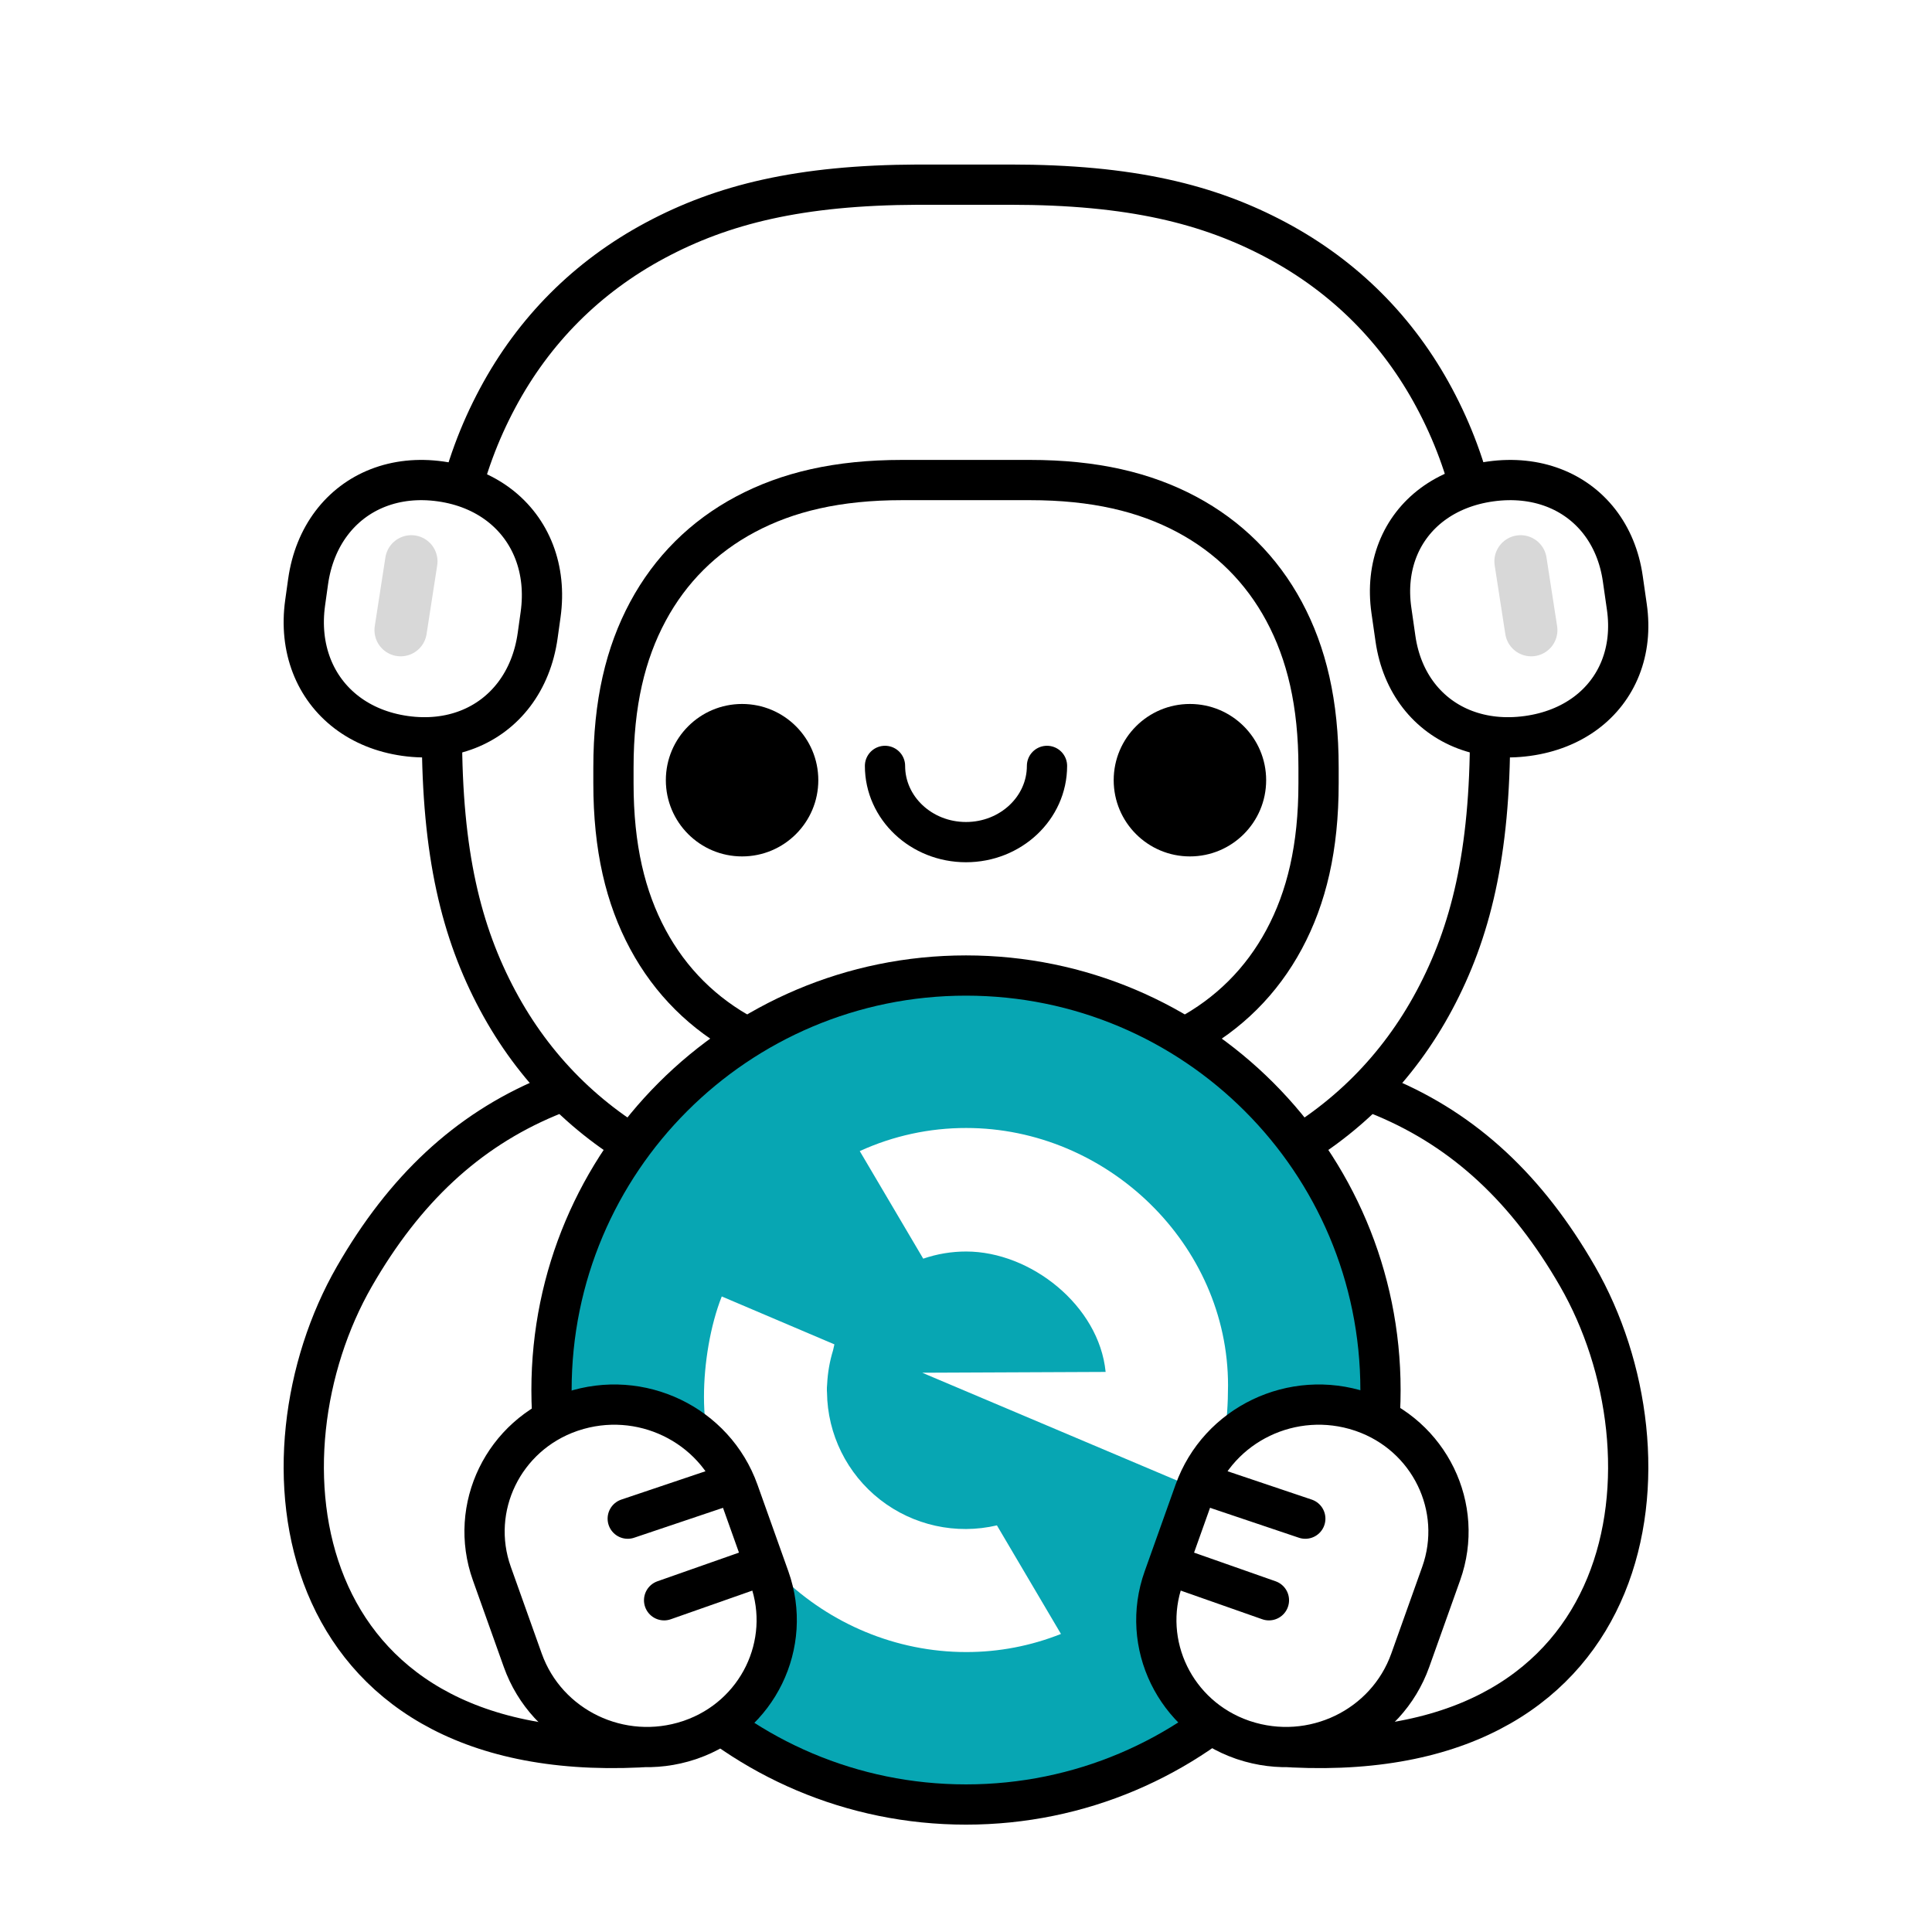 <svg width="220" height="220" viewBox="0 0 220 220" fill="none" xmlns="http://www.w3.org/2000/svg">
<rect x="0" y="0" width="220" height="220" fill="#333333" stroke="none"/>
<g clip-path="url(#clip0_462_5119)">
<rect width="220" height="220" fill="white"/>
<g clip-path="url(#clip1_462_5119)">
<path d="M147.199 198.973C187.345 200.872 191.393 165.771 179.633 145.331C168.24 125.529 151.151 118.747 123.512 121.348C95.874 123.95 123.631 168.977 142.593 165.675C151.195 164.177 143.73 198.809 147.199 198.973Z" fill="white" stroke="black" stroke-width="4.583"/>
<path d="M72.799 198.973C32.653 200.872 28.605 165.771 40.365 145.331C51.758 125.529 68.847 118.747 96.486 121.348C124.124 123.95 96.367 168.977 77.405 165.675C68.802 164.177 76.267 198.809 72.799 198.973Z" fill="white" stroke="black" stroke-width="4.583"/>
<path d="M115.025 21.027C128.748 21.027 137.66 23.233 145.395 27.374C153.13 31.516 159.2 37.593 163.337 45.337C167.429 52.998 169.629 61.811 169.677 75.3V83.497C169.677 97.235 167.474 106.157 163.337 113.901C159.2 121.645 153.13 127.722 145.395 131.864C137.66 136.005 128.748 138.211 115.025 138.211H104.975C91.252 138.211 82.34 136.005 74.605 131.864C66.87 127.722 60.8 121.645 56.663 113.901C52.526 106.157 50.323 97.235 50.323 83.497V75.741C50.323 62.003 52.526 53.081 56.663 45.337C60.8 37.593 66.87 31.516 74.605 27.374C82.257 23.277 91.06 21.075 104.534 21.027H115.025Z" fill="white" stroke="black" stroke-width="4.583"/>
<path d="M102.734 54.663H117.266C124.628 54.663 130.331 56.021 135.119 58.57C139.906 61.119 143.663 64.86 146.223 69.626C148.783 74.393 150.146 80.072 150.146 87.402V89.197C150.146 96.527 148.783 102.206 146.223 106.972C143.663 111.739 139.906 115.48 135.119 118.029C130.331 120.578 124.628 121.935 117.266 121.935H102.734C95.372 121.935 89.669 120.578 84.882 118.029C80.094 115.48 76.338 111.739 73.777 106.972C71.217 102.206 69.854 96.527 69.854 89.197V87.402C69.854 80.072 71.217 74.393 73.777 69.626C76.338 64.86 80.094 61.119 84.882 58.57C89.669 56.021 95.372 54.663 102.734 54.663Z" fill="white" stroke="black" stroke-width="4.583"/>
<path d="M84.502 97.522C89.296 97.522 93.182 93.636 93.182 88.842C93.182 84.048 89.296 80.162 84.502 80.162C79.708 80.162 75.821 84.048 75.821 88.842C75.821 93.636 79.708 97.522 84.502 97.522Z" fill="black"/>
<path d="M135.498 97.522C140.292 97.522 144.179 93.636 144.179 88.842C144.179 84.048 140.292 80.162 135.498 80.162C130.704 80.162 126.818 84.048 126.818 88.842C126.818 93.636 130.704 97.522 135.498 97.522Z" fill="black"/>
<path d="M100.777 87.214C100.777 92.008 104.906 95.894 110 95.894C115.094 95.894 119.223 92.008 119.223 87.214" stroke="black" stroke-width="4.583" stroke-linecap="round"/>
<path d="M50.18 54.822C52.774 55.188 55.025 56.127 56.832 57.506C58.639 58.885 60.003 60.703 60.824 62.829C61.645 64.954 61.923 67.387 61.558 69.994L61.226 72.368C60.862 74.975 59.927 77.236 58.555 79.052C57.183 80.868 55.373 82.238 53.257 83.063C51.142 83.888 48.721 84.167 46.126 83.801C43.532 83.435 41.281 82.496 39.474 81.117C37.667 79.738 36.303 77.919 35.482 75.794C34.661 73.668 34.383 71.236 34.748 68.629L35.08 66.255C35.444 63.648 36.379 61.386 37.751 59.571C39.123 57.755 40.933 56.384 43.049 55.559C45.164 54.734 47.585 54.455 50.18 54.822Z" fill="white" stroke="black" stroke-width="4.583"/>
<path d="M46.836 63.926L45.625 71.752" stroke="#D8D8D8" stroke-width="5.968" stroke-linecap="round" stroke-linejoin="round"/>
<path d="M169.764 54.818C167.177 55.173 164.936 56.081 163.137 57.415C161.339 58.748 159.983 60.508 159.168 62.566C158.353 64.625 158.078 66.983 158.442 69.512L158.904 72.732C159.268 75.261 160.196 77.454 161.56 79.213C162.924 80.972 164.723 82.298 166.828 83.095C168.932 83.892 171.343 84.161 173.93 83.805C176.516 83.45 178.758 82.541 180.557 81.208C182.355 79.874 183.711 78.115 184.526 76.056C185.341 73.998 185.616 71.64 185.252 69.11L184.79 65.891C184.426 63.361 183.498 61.169 182.134 59.41C180.77 57.651 178.971 56.325 176.866 55.528C174.761 54.731 172.351 54.462 169.764 54.818Z" fill="white" stroke="black" stroke-width="4.583"/>
<path d="M173.151 63.926L174.362 71.752" stroke="#D8D8D8" stroke-width="5.968" stroke-linecap="round" stroke-linejoin="round"/>
<path d="M110 111.085C83.931 111.085 62.801 132.218 62.801 158.284C62.801 184.35 83.934 205.483 110 205.483C136.066 205.483 157.199 184.35 157.199 158.284C157.199 132.218 136.069 111.085 110 111.085Z" fill="#07A6B3"/>
<path d="M110 111.085C83.931 111.085 62.801 132.218 62.801 158.284C62.801 184.35 83.934 205.483 110 205.483C136.066 205.483 157.199 184.35 157.199 158.284C157.199 132.218 136.069 111.085 110 111.085Z" stroke="black" stroke-width="4.583"/>
<path d="M82.188 147.629L95.015 153.085C94.974 153.264 94.921 153.499 94.862 153.762C94.478 155.012 94.252 156.304 94.189 157.61C94.162 157.868 94.152 158.128 94.16 158.388L94.172 158.567C94.229 163.338 96.451 167.824 100.213 170.765C103.975 173.707 108.87 174.785 113.521 173.697L120.813 186.06C117.38 187.427 113.717 188.127 110.021 188.122C93.945 188.122 80.162 175.11 80.162 159.055C80.162 155.285 80.879 150.934 82.188 147.629ZM110.024 128.446C126.1 128.446 139.838 141.699 139.838 157.75C139.836 161.81 139.344 165.86 137.881 169.393L137.574 170.09L105.015 156.315L125.9 156.224C125.15 148.661 117.364 142.512 110.022 142.512C108.357 142.51 106.703 142.786 105.129 143.327L97.902 131.077C101.706 129.337 105.841 128.44 110.024 128.446Z" fill="white"/>
<path d="M59.528 189.056L56.008 179.183C53.328 171.666 57.339 163.429 64.967 160.784L65.139 160.726C72.923 158.133 81.372 162.19 84.095 169.828L87.615 179.702C90.295 187.218 86.283 195.455 78.655 198.1L78.484 198.158C70.7 200.751 62.251 196.694 59.528 189.056Z" fill="white" stroke="black" stroke-width="4.583"/>
<path d="M82.277 169.296L71.481 172.932" stroke="black" stroke-width="4.583" stroke-linecap="round"/>
<path d="M86.371 178.447L75.623 182.225" stroke="black" stroke-width="4.583" stroke-linecap="round"/>
<path d="M160.59 189.056L164.11 179.183C166.79 171.666 162.778 163.429 155.15 160.784L154.979 160.726C147.195 158.133 138.746 162.19 136.023 169.828L132.503 179.702C129.823 187.218 133.834 195.455 141.462 198.1L141.634 198.158C149.418 200.751 157.867 196.694 160.59 189.056Z" fill="white" stroke="black" stroke-width="4.583"/>
<path d="M137.84 169.296L148.636 172.932" stroke="black" stroke-width="4.583" stroke-linecap="round"/>
<path d="M133.746 178.447L144.495 182.225" stroke="black" stroke-width="4.583" stroke-linecap="round"/>
</g>
</g>
<defs>
<clipPath id="clip0_462_5119">
<rect width="220" height="220" fill="white"/>
</clipPath>
<clipPath id="clip1_462_5119">
<rect width="220" height="220" fill="white"/>
</clipPath>
</defs>
</svg>
